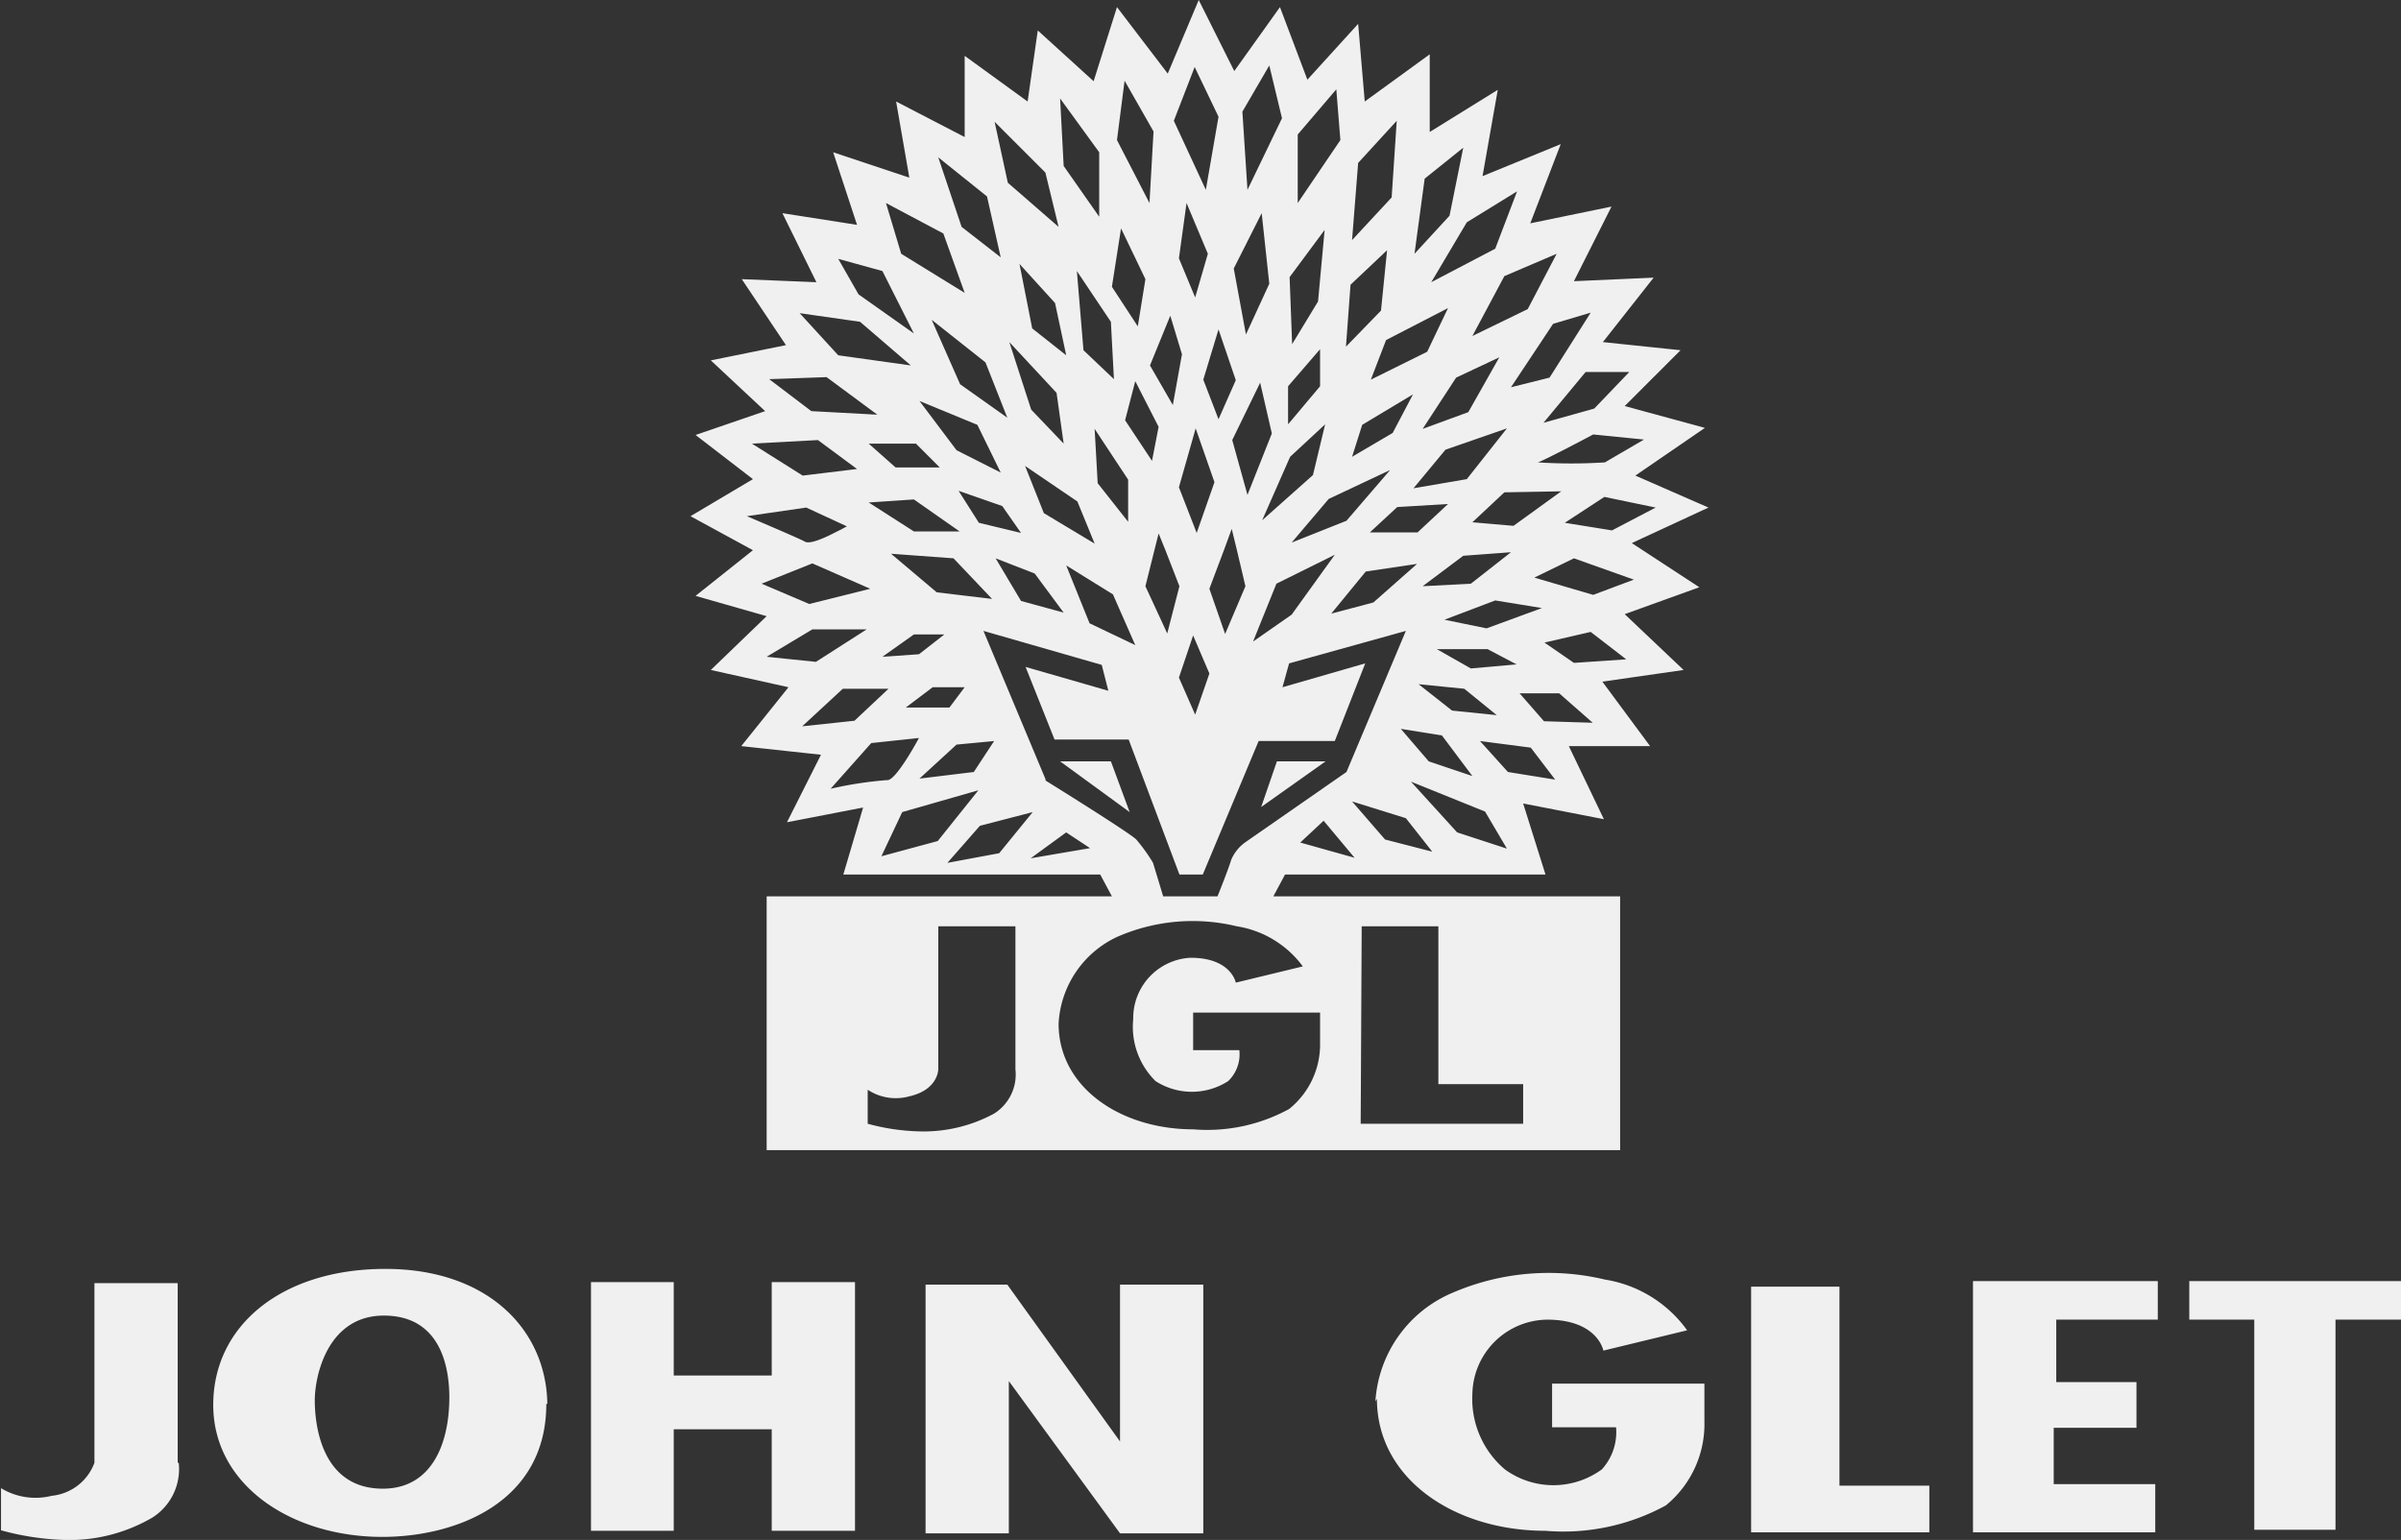 <svg id="GRAFIK" xmlns="http://www.w3.org/2000/svg" viewBox="0 0 47.29 30.34"><rect x="0" y="0" width="47.29" height="30.34" fill="#333333" stroke="none"/><defs><style>.cls-1{fill:#f0f0f0;}</style></defs><title>John-Glet</title><path class="cls-1" d="M27.12,27.56c0,1.58,1.53,2.6,3.32,2.6a4.21,4.21,0,0,0,2.37-.5A2.07,2.07,0,0,0,33.57,28v-.74h-3v.86h1.26a1.09,1.09,0,0,1-.28.83,1.62,1.62,0,0,1-1.91,0A1.82,1.82,0,0,1,29,27.46,1.49,1.49,0,0,1,30.47,26c1,0,1.11.61,1.11.61l1.65-.4a2.47,2.47,0,0,0-1.62-1,4.77,4.77,0,0,0-3,.26,2.49,2.49,0,0,0-1.52,2.14m-7.25-2.3H18.23v4.9h1.64v-3l2.19,3H23.7v-4.9H22.06v3.09ZM3.5,28.82V25.28H1.86v3.54a1,1,0,0,1-.84.65,1.31,1.31,0,0,1-1-.15v.83a5.29,5.29,0,0,0,1.24.19A3.24,3.24,0,0,0,3,29.9a1.13,1.13,0,0,0,.52-1.08m5.33-1.29c0,.92-.35,1.8-1.31,1.8-1.21,0-1.34-1.26-1.34-1.74s.25-1.67,1.36-1.67,1.29,1,1.29,1.61m1.93.13C10.76,26.2,9.61,25,7.59,25S4.2,26.1,4.2,27.68s1.54,2.6,3.33,2.6c1.44,0,3.23-.67,3.23-2.62m4.44-.56H13.27V25.26H11.64v4.9h1.63v-2H15.2v2h1.64v-4.9H15.2ZM25.15,15l-.31.9,1.27-.9Zm-3.27,0h-1l1.37,1Zm10.73-5-.86.45-.93-.15.78-.51Zm-1-.89a10.39,10.39,0,0,1-1.32,0c.15-.05,1.09-.55,1.09-.55l1,.1Zm-.21-1.06-1,.28.83-1,.86,0Zm-.07-1.89-.81,1.28-.76.19.83-1.25ZM30.66,5l-.57,1.09L29,6.62l.63-1.18Zm-.78-1.23L29.45,4.9l-1.26.66.7-1.18Zm-1.06-.86-.27,1.34L27.86,5l.2-1.48Zm-1.31-.53-.1,1.51-.78.84.12-1.52Zm-1,4.45.09-1.22.72-.68-.12,1.19ZM26.4,2.76,25.56,4l0-1.35.76-.89Zm-1,2.7.69-.93-.13,1.41-.51.84Zm-.15-3.13-.68,1.41-.1-1.54L25,1.29ZM24.85,4.2,25,5.59l-.46,1L24.3,5.29ZM24,2.3l-.25,1.44-.63-1.36.41-1.06Zm-.95,3.92.23.76-.18,1-.45-.78Zm-.33-3.63L22.64,4,22,2.76l.15-1.17ZM22.08,4.5l.48,1-.15.93-.51-.78Zm-.2,1.84.06,1.13-.6-.57-.13-1.56Zm-.23-2.07-.7-1-.07-1.33L21.65,3Zm-.8.2-1-.87-.26-1.2,1,1Zm-1.41-.6.27,1.2-.77-.6L18.48,3.1Zm-.86.73L19,5.77,17.75,5l-.3-1Zm-1.2.74L18,6.57,16.91,5.8l-.4-.7Zm-.44,1,1,.86L16.51,7l-.76-.83Zm-.66,1.09,1,.74-1.3-.07-.83-.63Zm-.17,1.24.77.57-1.07.13-1-.63ZM15.88,10l.8.37-.11.06-.24.12c-.19.09-.4.17-.48.12s-1.14-.5-1.14-.5ZM15,11.5,16,11.1l1.14.5-1.2.3Zm.1,1.44L16,12.4l1.07,0-1,.64Zm.7,1.37.8-.74.9,0-.67.63Zm.56,1.23.8-.9.94-.1s-.46.86-.63.83a7.51,7.51,0,0,0-1.11.17m1,1.33.41-.87,1.5-.43-.8,1Zm1.3.13.64-.73L20.34,16l-.66.81Zm1.64-.09L21,16.4l.47.31Zm.3-1.54-1.23-2.94,2.33.67.13.51-1.63-.47.57,1.43h1.46l1,2.66h.46l1.1-2.63h1.5l.6-1.53-1.63.47.13-.47,2.3-.64-1.17,2.78-2,1.39a.81.81,0,0,0-.27.34c-.06.2-.27.72-.27.72H22.91l-.2-.66a3.38,3.38,0,0,0-.33-.46c-.14-.14-1.8-1.17-1.8-1.17M22,18.46a3.7,3.7,0,0,1,2.36-.21,2,2,0,0,1,1.3.79l-1.32.32s-.09-.49-.89-.49a1.19,1.19,0,0,0-1.13,1.21,1.5,1.5,0,0,0,.44,1.22,1.32,1.32,0,0,0,1.43,0,.73.73,0,0,0,.22-.61h-.91v-.74H26v.59a1.63,1.63,0,0,1-.61,1.31,3.36,3.36,0,0,1-1.89.4c-1.42,0-2.65-.82-2.65-2.08A2,2,0,0,1,22,18.46m-2,2.61a.91.91,0,0,1-.42.87,2.91,2.91,0,0,1-1.49.35,4.19,4.19,0,0,1-1-.15v-.67a1,1,0,0,0,.82.13c.57-.13.57-.53.57-.53V18.25H20Zm6.82-2.82h1.51v3.11H30v.78H26.8ZM25.61,16.6l.46-.43.61.73Zm1.67-.06-.65-.75,1.06.33.52.66Zm1.42-.14-.91-1,1.46.59.43.73Zm1-1.19-.55-.61,1,.13.48.63Zm.71-1-.48-.55.78,0,.66.58ZM31,13.06l-.58-.4.91-.21.7.54Zm-.25-3.38-.94.68L29,10.29l.63-.59ZM29.68,8.44l-.79,1-1.05.18.63-.76Zm-1-1,.85-.4-.61,1.08-.9.33ZM27,7.48l.3-.78,1.22-.63-.41.86ZM26.63,9l.2-.63,1-.6-.4.76Zm-.46.83,1.21-.57-.86,1-1.08.43Zm-.73,2.28-.76.53.46-1.14,1.15-.57Zm2.47-1-.86.76-.83.22.68-.83ZM29,15.29,28.14,15l-.55-.64.81.13Zm.48-1.2L28.6,14l-.66-.52.9.09Zm.39-1-.9.08-.67-.38h1Zm.5-1.11-1.09.4-.83-.17,1-.38Zm-2.45-1.49-.94,0,.54-.5,1-.06Zm.9.46.94-.07-.79.62-.95.05Zm-4-3.41.23,1-.48,1.21-.3-1.08ZM24,6.49l.34,1L24,8.26l-.3-.78Zm-.78-1.4L23.37,4l.42,1-.25.86Zm0,4.51.33-1.16.37,1.06-.35,1Zm.6,2,.29-.77.15-.41.1.41.17.72-.4.94Zm0,1.67-.28.81-.32-.73.28-.83Zm-1-2.76.13.32.28.72-.24.93-.43-.93Zm-.66-2.23.2-.77.46.9-.13.67Zm-.6.17.66,1,0,.83-.6-.76Zm.36,3.26.44,1-.9-.43L21,11.14Zm-.7-1.83.34.83-1-.6-.37-.93ZM20.08,5.2l.7.77L21,7l-.67-.53Zm-.2,1.54.93,1,.14,1-.64-.67Zm.5,4.56.57.77-.84-.23-.5-.84Zm-.27-.8-.83-.2-.4-.63.86.3ZM18.35,6.3l1.06.84.43,1.09-.93-.66Zm-.24,1.6,1.14.47.46.94-.87-.44Zm-1,.84.93,0,.47.47-.87,0Zm0,1.16L18,9.84l.9.63H18Zm1.34,1.77-.9-.76,1.23.09.76.8Zm-1.07,1.27L18,12.5h.6l-.5.39Zm1.46,1.73.74-.07-.4.61-1.07.13Zm-1-.73.53-.4H19l-.3.4Zm7.53-5.58V7.61L26,6.88l0,.73Zm.73,0-.24,1-1,.89L25.41,9Zm5.28,3.36-1.16-.34L31,11l1.18.42ZM33.65,10l-1.44-.63,1.37-.94L32,8l1.1-1.1-1.53-.16,1-1.27L31,5.54l.74-1.47-1.6.33.6-1.56-1.54.63.3-1.7-1.34.83,0-1.53L26.88,2,26.75.47l-1,1.1L25.21.14l-.9,1.26L23.61,0,23,1.45,22,.14,21.54,1.6l-1.1-1L20.24,2,19,1.1l0,1.6L17.65,2l.26,1.5L16.41,3l.47,1.43-1.47-.23.67,1.36-1.47-.06.87,1.3L14,7.1l1.07,1-1.37.47,1.13.87-1.23.73,1.23.67-1.13.9,1.4.4L14,13.2l1.53.34-.93,1.16,1.57.17-.67,1.33L17,15.91l-.39,1.32h5.06l.23.43h-6.8v5H31.91v-5H25.08l.23-.43h5.13L30,15.83l1.59.31-.69-1.44,1.6,0-.94-1.27,1.6-.23L32,12.1l1.47-.53-1.33-.87Zm.84,20.19H38v-.92H36.23V25.35H34.49Zm4.37,0h3.59v-.95h-2V28.13h1.63v-.9H40.5V26h2v-.76H38.86ZM47.29,26v-.76H43.12V26H44.4v4.14H46V26Z"/></svg>